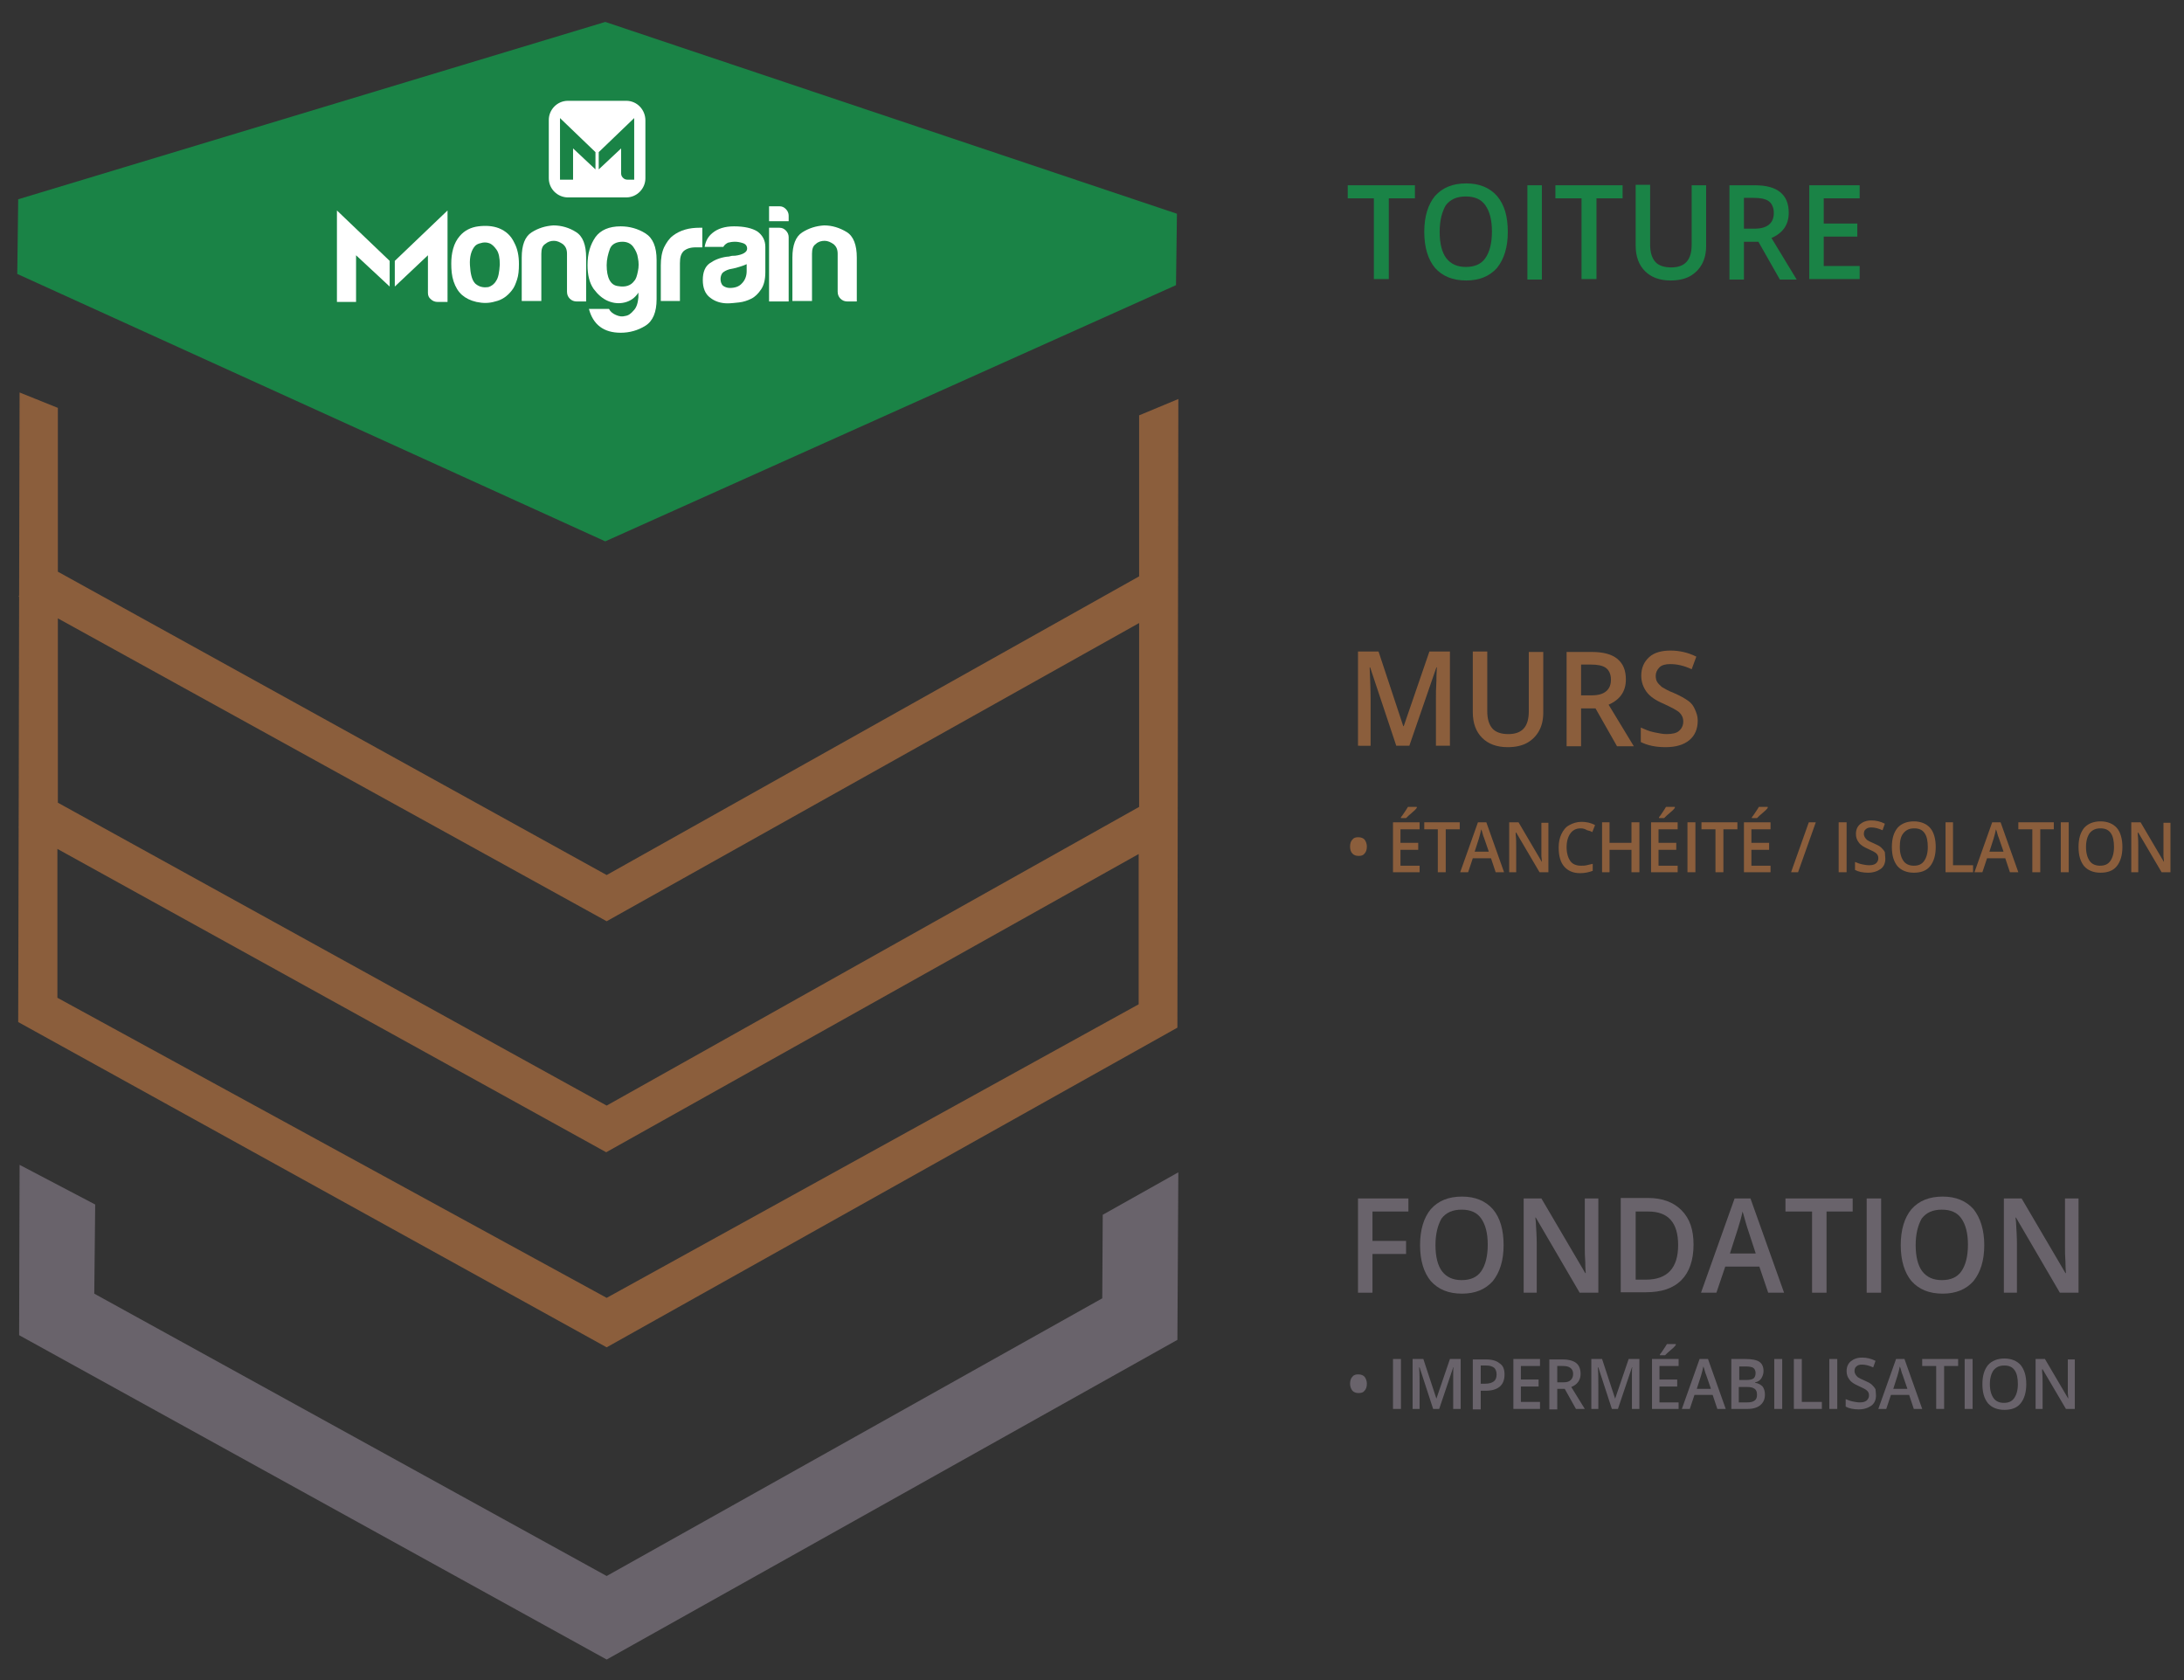 <?xml version="1.0" encoding="utf-8"?>
<!-- Generator: Adobe Illustrator 24.1.2, SVG Export Plug-In . SVG Version: 6.00 Build 0)  -->
<svg version="1.1" id="Calque_1" xmlns="http://www.w3.org/2000/svg" xmlns:xlink="http://www.w3.org/1999/xlink" x="0px" y="0px"
	 viewBox="0 0 468 360" style="enable-background:new 0 0 468 360;" xml:space="preserve">
<rect x="0" y="0" width="468" height="360" fill="#333333" stroke="none"/>
<style type="text/css">
	.st0{fill:#1A8346;}
	.st1{fill:#8B5E3C;}
	.st2{fill:#69636B;}
	.st3{fill:#FFFFFF;}
</style>
<polygon class="st0" points="297.6,59.8 294.4,59.8 294.4,42.5 288.8,42.5 288.8,39.7 303.2,39.7 303.2,42.5 297.6,42.5 "/>
<path class="st0" d="M323.1,49.7c0,3.3-0.8,5.8-2.3,7.7c-1.6,1.8-3.8,2.7-6.6,2.7c-2.9,0-5.1-0.9-6.7-2.7c-1.5-1.8-2.3-4.4-2.3-7.7
	s0.8-5.9,2.3-7.7c1.6-1.8,3.8-2.7,6.7-2.7c2.8,0,5,0.9,6.6,2.7C322.4,43.9,323.1,46.4,323.1,49.7 M308.5,49.7c0,2.5,0.5,4.4,1.4,5.6
	c1,1.3,2.4,1.9,4.2,1.9c1.9,0,3.3-0.6,4.2-1.9c0.9-1.3,1.4-3.2,1.4-5.7c0-2.5-0.5-4.3-1.4-5.6c-0.9-1.3-2.3-1.9-4.2-1.9
	c-1.9,0-3.3,0.6-4.3,1.9C309,45.4,308.5,47.2,308.5,49.7"/>
<rect x="327.3" y="39.7" class="st0" width="3.1" height="20.2"/>
<polygon class="st0" points="342.1,59.8 338.9,59.8 338.9,42.5 333.3,42.5 333.3,39.7 347.7,39.7 347.7,42.5 342.1,42.5 "/>
<path class="st0" d="M365.6,39.7v13c0,1.5-0.3,2.8-0.9,3.9c-0.6,1.1-1.5,2-2.6,2.6c-1.1,0.6-2.5,0.9-4.1,0.9c-2.4,0-4.2-0.7-5.5-2
	c-1.3-1.3-2-3.1-2-5.5v-13h3.1v12.8c0,1.7,0.4,2.9,1.1,3.7c0.7,0.8,1.9,1.2,3.4,1.2c3,0,4.4-1.6,4.4-4.9V39.7H365.6z"/>
<path class="st0" d="M373.7,51.8v8.1h-3.1V39.7h5.4c2.5,0,4.3,0.5,5.5,1.5c1.2,1,1.8,2.4,1.8,4.4c0,2.5-1.2,4.3-3.7,5.4l5.4,8.9
	h-3.6l-4.6-8.1H373.7z M373.7,49h2.2c1.5,0,2.5-0.3,3.2-0.9c0.7-0.6,1-1.4,1-2.5c0-1.1-0.4-2-1.1-2.5c-0.7-0.5-1.8-0.7-3.2-0.7h-2.1
	V49z"/>
<polygon class="st0" points="398.5,59.8 387.7,59.8 387.7,39.7 398.5,39.7 398.5,42.5 390.8,42.5 390.8,47.9 398,47.9 398,50.7 
	390.8,50.7 390.8,57 398.5,57 "/>
<path class="st1" d="M299.2,159.8l-5.6-16.8h-0.1c0.1,2.5,0.2,4.8,0.2,7v9.8H291v-20.2h4.4l5.3,16h0.1l5.5-16h4.4v20.2h-3v-10
	c0-1,0-2.3,0.1-3.9c0-1.6,0.1-2.6,0.1-2.9h-0.1l-5.8,16.8H299.2z"/>
<path class="st1" d="M330.7,139.7v13c0,1.5-0.3,2.8-0.9,3.9c-0.6,1.1-1.5,2-2.6,2.6c-1.1,0.6-2.5,0.9-4.1,0.9c-2.4,0-4.2-0.7-5.5-2
	c-1.3-1.3-2-3.1-2-5.5v-13h3.1v12.8c0,1.7,0.4,2.9,1.1,3.7c0.7,0.8,1.9,1.2,3.4,1.2c3,0,4.4-1.6,4.4-4.9v-12.7H330.7z"/>
<path class="st1" d="M338.8,151.8v8.1h-3.1v-20.2h5.4c2.5,0,4.3,0.5,5.5,1.5c1.2,1,1.8,2.4,1.8,4.4c0,2.5-1.2,4.3-3.7,5.4l5.4,8.9
	h-3.6l-4.6-8.1H338.8z M338.8,149h2.2c1.5,0,2.5-0.3,3.2-0.9c0.7-0.6,1-1.4,1-2.5c0-1.1-0.4-2-1.1-2.5c-0.7-0.5-1.8-0.7-3.2-0.7
	h-2.1V149z"/>
<path class="st1" d="M363.8,154.4c0,1.8-0.6,3.2-1.8,4.2c-1.2,1-2.9,1.5-5.1,1.5c-2.2,0-3.9-0.4-5.3-1.1v-3.1c0.9,0.4,1.8,0.8,2.8,1
	c1,0.2,1.9,0.4,2.7,0.4c1.2,0,2.2-0.2,2.7-0.7c0.6-0.5,0.9-1.2,0.9-2c0-0.8-0.3-1.4-0.8-1.9c-0.5-0.5-1.7-1.1-3.4-1.9
	c-1.7-0.7-3-1.6-3.7-2.6c-0.7-1-1.1-2.1-1.1-3.4c0-1.7,0.6-3,1.7-4c1.1-1,2.7-1.4,4.6-1.4c1.8,0,3.7,0.4,5.5,1.3l-1,2.7
	c-1.7-0.8-3.2-1.1-4.6-1.1c-1,0-1.8,0.2-2.3,0.7c-0.5,0.5-0.8,1.1-0.8,1.8c0,0.5,0.1,1,0.3,1.3c0.2,0.4,0.6,0.7,1,1.1
	c0.5,0.3,1.3,0.8,2.6,1.3c1.4,0.6,2.4,1.2,3.1,1.7c0.7,0.5,1.1,1.1,1.4,1.8S363.8,153.4,363.8,154.4"/>
<polygon class="st2" points="294.1,277 291,277 291,256.8 301.8,256.8 301.8,259.6 294.1,259.6 294.1,265.9 301.3,265.9 
	301.3,268.7 294.1,268.7 "/>
<path class="st2" d="M322.2,266.8c0,3.3-0.8,5.8-2.3,7.7c-1.6,1.8-3.8,2.7-6.6,2.7c-2.9,0-5.1-0.9-6.7-2.7c-1.5-1.8-2.3-4.4-2.3-7.7
	s0.8-5.9,2.3-7.7c1.6-1.8,3.8-2.7,6.7-2.7c2.8,0,5,0.9,6.6,2.7C321.5,261,322.2,263.6,322.2,266.8 M307.6,266.8
	c0,2.5,0.5,4.4,1.4,5.6c1,1.3,2.4,1.9,4.2,1.9c1.9,0,3.3-0.6,4.2-1.9c0.9-1.3,1.4-3.2,1.4-5.7c0-2.5-0.5-4.3-1.4-5.6
	c-0.9-1.3-2.3-1.9-4.2-1.9c-1.9,0-3.3,0.6-4.3,1.9C308.1,262.5,307.6,264.4,307.6,266.8"/>
<path class="st2" d="M342.3,277h-3.8l-9.4-16.1h-0.1l0.1,0.9c0.1,1.7,0.2,3.3,0.2,4.7V277h-2.8v-20.2h3.8l9.4,16h0.1
	c0-0.2-0.1-1-0.1-2.3c-0.1-1.3-0.1-2.4-0.1-3.1v-10.6h2.9V277z"/>
<path class="st2" d="M362.9,266.7c0,3.3-0.9,5.9-2.6,7.6c-1.8,1.8-4.3,2.6-7.6,2.6h-5.4v-20.2h5.9c3,0,5.4,0.9,7.1,2.6
	C362.1,261.1,362.9,263.5,362.9,266.7 M359.6,266.8c0-4.8-2.1-7.2-6.4-7.2h-2.7v14.6h2.2C357.3,274.2,359.6,271.7,359.6,266.8"/>
<path class="st2" d="M378.9,277l-1.9-5.6h-7.3l-1.9,5.6h-3.3l7.2-20.2h3.4l7.2,20.2H378.9z M376.2,268.5l-1.8-5.5
	c-0.1-0.4-0.3-0.9-0.5-1.7c-0.2-0.8-0.4-1.4-0.5-1.7c-0.2,1.1-0.6,2.4-1,3.7l-1.7,5.3H376.2z"/>
<polygon class="st2" points="391.4,277 388.3,277 388.3,259.6 382.6,259.6 382.6,256.8 397,256.8 397,259.6 391.4,259.6 "/>
<rect x="400" y="256.8" class="st2" width="3.1" height="20.2"/>
<path class="st2" d="M425.2,266.8c0,3.3-0.8,5.8-2.3,7.7c-1.6,1.8-3.8,2.7-6.6,2.7c-2.9,0-5.1-0.9-6.7-2.7c-1.5-1.8-2.3-4.4-2.3-7.7
	s0.8-5.9,2.3-7.7c1.6-1.8,3.8-2.7,6.7-2.7c2.8,0,5,0.9,6.6,2.7C424.4,261,425.2,263.6,425.2,266.8 M410.5,266.8
	c0,2.5,0.5,4.4,1.4,5.6c1,1.3,2.4,1.9,4.2,1.9c1.9,0,3.3-0.6,4.2-1.9c0.9-1.3,1.4-3.2,1.4-5.7c0-2.5-0.5-4.3-1.4-5.6
	c-0.9-1.3-2.3-1.9-4.2-1.9c-1.9,0-3.3,0.6-4.3,1.9C411,262.5,410.5,264.4,410.5,266.8"/>
<path class="st2" d="M445.2,277h-3.8l-9.4-16.1h-0.1l0.1,0.9c0.1,1.7,0.2,3.3,0.2,4.7V277h-2.8v-20.2h3.8l9.4,16h0.1
	c0-0.2-0.1-1-0.1-2.3c-0.1-1.3-0.1-2.4-0.1-3.1v-10.6h2.9V277z"/>
<polygon class="st2" points="4.2,249.6 4.1,286.1 130,355.6 252.3,287.1 252.5,251.2 236.3,260.3 236.2,278.2 130,337.7 20.2,277.2 
	20.4,258.1 "/>
<polygon class="st0" points="3.9,42.7 3.7,58.7 129.7,116 252,61.1 252.2,45.8 129.7,4.7 "/>
<path class="st1" d="M244.1,89l0,34.5l-114.1,64L12.4,122.5l0-35.1l-8.2-3.3l-0.1,43.5l-0.1,0.2l0.1,0.1l-0.1,49.3l-0.1,0.1l0.1,0
	l-0.1,41.7L130,288.7l122.3-68.5l0.2-134.7L244.1,89z M130,197.4l114.1-63.9l0,39.4L130,236.9L12.4,172l0-39.5L130,197.4z
	 M130,278.1L12.3,213.8l0-31.9l117.6,65L244,183l0,32.2L130,278.1z"/>
<path class="st1" d="M289.3,181.4c0-0.7,0.2-1.2,0.5-1.5c0.3-0.4,0.7-0.5,1.3-0.5c0.6,0,1,0.2,1.3,0.5c0.3,0.4,0.5,0.9,0.5,1.5
	c0,0.7-0.2,1.2-0.5,1.5c-0.3,0.4-0.7,0.5-1.3,0.5c-0.6,0-1-0.2-1.3-0.5C289.5,182.6,289.3,182.1,289.3,181.4"/>
<path class="st1" d="M304.2,186.9h-5.7v-10.7h5.7v1.5h-4.1v2.9h3.8v1.5h-3.8v3.4h4.1V186.9z M300.2,175.3v-0.2
	c0.3-0.3,0.5-0.7,0.8-1.1c0.3-0.4,0.5-0.8,0.7-1.1h1.9v0.2c-0.2,0.3-0.6,0.7-1.1,1.1s-0.9,0.8-1.2,1.1H300.2z"/>
<polygon class="st1" points="309.8,186.9 308.1,186.9 308.1,177.7 305.2,177.7 305.2,176.2 312.8,176.2 312.8,177.7 309.8,177.7 "/>
<path class="st1" d="M320.5,186.9l-1-3h-3.9l-1,3h-1.7l3.8-10.7h1.8l3.8,10.7H320.5z M319,182.4l-1-2.9c-0.1-0.2-0.2-0.5-0.3-0.9
	c-0.1-0.4-0.2-0.7-0.3-0.9c-0.1,0.6-0.3,1.3-0.5,2l-0.9,2.8H319z"/>
<path class="st1" d="M331.9,186.9h-2l-5-8.5h-0.1l0,0.5c0.1,0.9,0.1,1.7,0.1,2.5v5.5h-1.5v-10.7h2l5,8.5h0c0-0.1,0-0.5-0.1-1.2
	c0-0.7,0-1.3,0-1.6v-5.6h1.5V186.9z"/>
<path class="st1" d="M338.7,177.5c-1,0-1.7,0.4-2.2,1.1c-0.5,0.7-0.8,1.7-0.8,2.9c0,1.3,0.3,2.3,0.8,3c0.5,0.7,1.3,1,2.3,1
	c0.4,0,0.8,0,1.2-0.1c0.4-0.1,0.8-0.2,1.3-0.3v1.5c-0.8,0.3-1.7,0.5-2.7,0.5c-1.5,0-2.6-0.5-3.4-1.4c-0.8-0.9-1.2-2.3-1.2-4.1
	c0-1.1,0.2-2.1,0.6-2.9c0.4-0.8,0.9-1.5,1.7-1.9c0.7-0.4,1.6-0.7,2.6-0.7c1,0,2,0.2,2.9,0.7l-0.6,1.5c-0.3-0.2-0.7-0.3-1.1-0.4
	C339.6,177.6,339.2,177.5,338.7,177.5"/>
<polygon class="st1" points="351.3,186.9 349.6,186.9 349.6,182.1 344.9,182.1 344.9,186.9 343.3,186.9 343.3,176.2 344.9,176.2 
	344.9,180.6 349.6,180.6 349.6,176.2 351.3,176.2 "/>
<path class="st1" d="M359.5,186.9h-5.7v-10.7h5.7v1.5h-4.1v2.9h3.8v1.5h-3.8v3.4h4.1V186.9z M355.5,175.3v-0.2
	c0.3-0.3,0.5-0.7,0.8-1.1c0.3-0.4,0.5-0.8,0.7-1.1h1.9v0.2c-0.2,0.3-0.6,0.7-1.1,1.1s-0.9,0.8-1.2,1.1H355.5z"/>
<rect x="361.6" y="176.2" class="st1" width="1.7" height="10.7"/>
<polygon class="st1" points="369.3,186.9 367.6,186.9 367.6,177.7 364.6,177.7 364.6,176.2 372.3,176.2 372.3,177.7 369.3,177.7 "/>
<path class="st1" d="M379.4,186.9h-5.7v-10.7h5.7v1.5h-4.1v2.9h3.8v1.5h-3.8v3.4h4.1V186.9z M375.4,175.3v-0.2
	c0.3-0.3,0.5-0.7,0.8-1.1c0.3-0.4,0.5-0.8,0.7-1.1h1.9v0.2c-0.2,0.3-0.6,0.7-1.1,1.1s-0.9,0.8-1.2,1.1H375.4z"/>
<polygon class="st1" points="389.1,176.2 385.3,186.9 383.8,186.9 387.6,176.2 "/>
<rect x="394" y="176.2" class="st1" width="1.7" height="10.7"/>
<path class="st1" d="M404,184c0,0.9-0.3,1.7-1,2.2c-0.7,0.5-1.6,0.8-2.7,0.8s-2.1-0.2-2.8-0.6v-1.7c0.5,0.2,1,0.4,1.5,0.5
	c0.5,0.1,1,0.2,1.5,0.2c0.7,0,1.1-0.1,1.5-0.4c0.3-0.3,0.5-0.6,0.5-1.1c0-0.4-0.1-0.7-0.4-1c-0.3-0.3-0.9-0.6-1.8-1
	c-0.9-0.4-1.6-0.8-2-1.4c-0.4-0.5-0.6-1.1-0.6-1.8c0-0.9,0.3-1.6,0.9-2.1c0.6-0.5,1.4-0.8,2.4-0.8c1,0,1.9,0.2,2.9,0.7l-0.5,1.4
	c-0.9-0.4-1.7-0.6-2.4-0.6c-0.5,0-0.9,0.1-1.2,0.4c-0.3,0.2-0.4,0.6-0.4,1c0,0.3,0.1,0.5,0.2,0.7c0.1,0.2,0.3,0.4,0.5,0.6
	c0.3,0.2,0.7,0.4,1.4,0.7c0.7,0.3,1.3,0.6,1.6,0.9c0.3,0.3,0.6,0.6,0.8,1C403.9,183.1,404,183.5,404,184"/>
<path class="st1" d="M414.8,181.5c0,1.7-0.4,3.1-1.2,4.1c-0.8,1-2,1.4-3.5,1.4c-1.5,0-2.7-0.5-3.5-1.4c-0.8-1-1.2-2.3-1.2-4.1
	c0-1.8,0.4-3.1,1.2-4.1c0.8-0.9,2-1.4,3.5-1.4c1.5,0,2.7,0.5,3.5,1.4S414.8,179.8,414.8,181.5 M407.1,181.5c0,1.3,0.3,2.3,0.8,3
	s1.3,1,2.2,1c1,0,1.7-0.3,2.2-1c0.5-0.7,0.8-1.7,0.8-3c0-1.3-0.2-2.3-0.7-3c-0.5-0.7-1.2-1-2.2-1c-1,0-1.7,0.3-2.3,1
	C407.3,179.2,407.1,180.2,407.1,181.5"/>
<polygon class="st1" points="416.9,186.9 416.9,176.2 418.5,176.2 418.5,185.4 422.8,185.4 422.8,186.9 "/>
<path class="st1" d="M430.7,186.9l-1-3h-3.9l-1,3h-1.7l3.8-10.7h1.8l3.8,10.7H430.7z M429.3,182.4l-1-2.9c-0.1-0.2-0.2-0.5-0.3-0.9
	c-0.1-0.4-0.2-0.7-0.3-0.9c-0.1,0.6-0.3,1.3-0.5,2l-0.9,2.8H429.3z"/>
<polygon class="st1" points="437.2,186.9 435.5,186.9 435.5,177.7 432.5,177.7 432.5,176.2 440.1,176.2 440.1,177.7 437.2,177.7 "/>
<rect x="441.6" y="176.2" class="st1" width="1.7" height="10.7"/>
<path class="st1" d="M454.8,181.5c0,1.7-0.4,3.1-1.2,4.1c-0.8,1-2,1.4-3.5,1.4c-1.5,0-2.7-0.5-3.5-1.4c-0.8-1-1.2-2.3-1.2-4.1
	c0-1.8,0.4-3.1,1.2-4.1c0.8-0.9,2-1.4,3.5-1.4c1.5,0,2.7,0.5,3.5,1.4S454.8,179.8,454.8,181.5 M447,181.5c0,1.3,0.3,2.3,0.8,3
	c0.5,0.7,1.3,1,2.2,1c1,0,1.7-0.3,2.2-1c0.5-0.7,0.8-1.7,0.8-3c0-1.3-0.2-2.3-0.7-3c-0.5-0.7-1.2-1-2.2-1c-1,0-1.7,0.3-2.3,1
	C447.3,179.2,447,180.2,447,181.5"/>
<path class="st1" d="M465.2,186.9h-2l-5-8.5h-0.1l0,0.5c0.1,0.9,0.1,1.7,0.1,2.5v5.5h-1.5v-10.7h2l5,8.5h0c0-0.1,0-0.5-0.1-1.2
	c0-0.7,0-1.3,0-1.6v-5.6h1.5V186.9z"/>
<path class="st2" d="M289.3,296.5c0-0.7,0.2-1.2,0.5-1.5c0.3-0.4,0.7-0.5,1.3-0.5c0.6,0,1,0.2,1.3,0.5c0.3,0.4,0.5,0.9,0.5,1.5
	c0,0.7-0.2,1.2-0.5,1.5c-0.3,0.4-0.7,0.5-1.3,0.5c-0.6,0-1-0.2-1.3-0.5C289.5,297.6,289.3,297.1,289.3,296.5"/>
<rect x="298.5" y="291.2" class="st2" width="1.7" height="10.7"/>
<path class="st2" d="M307.1,301.9l-2.9-8.9h-0.1c0.1,1.3,0.1,2.6,0.1,3.7v5.2h-1.5v-10.7h2.3l2.8,8.5h0l2.9-8.5h2.3v10.7h-1.6v-5.3
	c0-0.5,0-1.2,0-2.1c0-0.9,0-1.4,0.1-1.5h-0.1l-3,8.9H307.1z"/>
<path class="st2" d="M322.4,294.5c0,1.1-0.3,2-1,2.6c-0.7,0.6-1.7,0.9-3,0.9h-1.1v4h-1.7v-10.7h2.9c1.3,0,2.2,0.3,2.8,0.8
	C322.1,292.6,322.4,293.4,322.4,294.5 M317.3,296.5h0.9c0.9,0,1.5-0.2,1.9-0.5c0.4-0.3,0.6-0.8,0.6-1.5c0-0.6-0.2-1.1-0.5-1.4
	c-0.4-0.3-0.9-0.5-1.7-0.5h-1.2V296.5z"/>
<polygon class="st2" points="330,301.9 324.3,301.9 324.3,291.2 330,291.2 330,292.7 325.9,292.7 325.9,295.6 329.7,295.6 
	329.7,297.1 325.9,297.1 325.9,300.4 330,300.4 "/>
<path class="st2" d="M333.7,297.7v4.3H332v-10.7h2.9c1.3,0,2.3,0.3,2.9,0.8c0.6,0.5,0.9,1.3,0.9,2.3c0,1.3-0.7,2.3-2,2.8l2.9,4.7
	h-1.9l-2.4-4.3H333.7z M333.7,296.2h1.2c0.8,0,1.3-0.1,1.7-0.5c0.3-0.3,0.5-0.7,0.5-1.3c0-0.6-0.2-1-0.6-1.3
	c-0.4-0.3-0.9-0.4-1.7-0.4h-1.1V296.2z"/>
<path class="st2" d="M345.4,301.9l-2.9-8.9h-0.1c0.1,1.3,0.1,2.6,0.1,3.7v5.2H341v-10.7h2.3l2.8,8.5h0l2.9-8.5h2.3v10.7h-1.6v-5.3
	c0-0.5,0-1.2,0-2.1c0-0.9,0-1.4,0.1-1.5h-0.1l-3,8.9H345.4z"/>
<path class="st2" d="M359.7,301.9H354v-10.7h5.7v1.5h-4.1v2.9h3.8v1.5h-3.8v3.4h4.1V301.9z M355.7,290.4v-0.2
	c0.3-0.3,0.5-0.7,0.8-1.1c0.3-0.4,0.5-0.8,0.7-1.1h1.9v0.2c-0.2,0.3-0.6,0.7-1.1,1.1s-0.9,0.8-1.2,1.1H355.7z"/>
<path class="st2" d="M368,301.9l-1-3h-3.9l-1,3h-1.7l3.8-10.7h1.8l3.8,10.7H368z M366.6,297.5l-1-2.9c-0.1-0.2-0.2-0.5-0.3-0.9
	c-0.1-0.4-0.2-0.7-0.3-0.9c-0.1,0.6-0.3,1.3-0.5,2l-0.9,2.8H366.6z"/>
<path class="st2" d="M371,291.2h3c1.4,0,2.4,0.2,3,0.6c0.6,0.4,0.9,1.1,0.9,2c0,0.6-0.2,1.1-0.5,1.6c-0.3,0.4-0.7,0.7-1.3,0.8v0.1
	c0.7,0.1,1.2,0.4,1.6,0.8c0.3,0.4,0.5,1,0.5,1.7c0,1-0.3,1.7-1,2.3c-0.6,0.5-1.5,0.8-2.7,0.8H371V291.2z M372.6,295.7h1.6
	c0.7,0,1.2-0.1,1.5-0.3c0.3-0.2,0.5-0.6,0.5-1.2c0-0.5-0.2-0.9-0.5-1.1c-0.3-0.2-0.9-0.3-1.6-0.3h-1.4V295.7z M372.6,297.1v3.4h1.8
	c0.7,0,1.2-0.1,1.6-0.4c0.4-0.3,0.5-0.7,0.5-1.3c0-0.6-0.2-1-0.5-1.2c-0.4-0.3-0.9-0.4-1.6-0.4H372.6z"/>
<rect x="380.2" y="291.2" class="st2" width="1.7" height="10.7"/>
<polygon class="st2" points="384.4,301.9 384.4,291.2 386.1,291.2 386.1,300.4 390.4,300.4 390.4,301.9 "/>
<rect x="392" y="291.2" class="st2" width="1.7" height="10.7"/>
<path class="st2" d="M402,299c0,0.9-0.3,1.7-1,2.2c-0.7,0.5-1.6,0.8-2.7,0.8s-2.1-0.2-2.8-0.6v-1.6c0.5,0.2,1,0.4,1.5,0.5
	c0.5,0.1,1,0.2,1.5,0.2c0.7,0,1.1-0.1,1.5-0.4c0.3-0.3,0.5-0.6,0.5-1.1c0-0.4-0.1-0.7-0.4-1c-0.3-0.3-0.9-0.6-1.8-1
	c-0.9-0.4-1.6-0.8-2-1.4c-0.4-0.5-0.6-1.1-0.6-1.8c0-0.9,0.3-1.6,0.9-2.1c0.6-0.5,1.4-0.8,2.4-0.8c1,0,1.9,0.2,2.9,0.7l-0.5,1.4
	c-0.9-0.4-1.7-0.6-2.4-0.6c-0.5,0-0.9,0.1-1.2,0.4c-0.3,0.2-0.4,0.6-0.4,1c0,0.3,0.1,0.5,0.2,0.7c0.1,0.2,0.3,0.4,0.5,0.6
	c0.3,0.2,0.7,0.4,1.4,0.7c0.7,0.3,1.3,0.6,1.6,0.9c0.3,0.3,0.6,0.6,0.8,1C401.9,298.1,402,298.5,402,299"/>
<path class="st2" d="M410.1,301.9l-1-3h-3.9l-1,3h-1.7l3.8-10.7h1.8l3.8,10.7H410.1z M408.7,297.5l-1-2.9c-0.1-0.2-0.2-0.5-0.3-0.9
	c-0.1-0.4-0.2-0.7-0.3-0.9c-0.1,0.6-0.3,1.3-0.5,2l-0.9,2.8H408.7z"/>
<polygon class="st2" points="416.6,301.9 414.9,301.9 414.9,292.7 411.9,292.7 411.9,291.2 419.6,291.2 419.6,292.7 416.6,292.7 "/>
<rect x="421" y="291.2" class="st2" width="1.7" height="10.7"/>
<path class="st2" d="M434.2,296.6c0,1.7-0.4,3.1-1.2,4.1c-0.8,1-2,1.4-3.5,1.4c-1.5,0-2.7-0.5-3.5-1.4c-0.8-1-1.2-2.3-1.2-4.1
	c0-1.8,0.4-3.1,1.2-4.1c0.8-0.9,2-1.4,3.5-1.4c1.5,0,2.7,0.5,3.5,1.4C433.8,293.5,434.2,294.8,434.2,296.6 M426.4,296.6
	c0,1.3,0.3,2.3,0.8,3c0.5,0.7,1.3,1,2.2,1c1,0,1.7-0.3,2.2-1c0.5-0.7,0.8-1.7,0.8-3c0-1.3-0.2-2.3-0.7-3c-0.5-0.7-1.2-1-2.2-1
	c-1,0-1.7,0.3-2.3,1C426.7,294.3,426.4,295.3,426.4,296.6"/>
<path class="st2" d="M444.7,301.9h-2l-5-8.5h-0.1l0,0.5c0.1,0.9,0.1,1.7,0.1,2.5v5.5h-1.5v-10.7h2l5,8.5h0c0-0.1,0-0.5-0.1-1.2
	c0-0.7,0-1.3,0-1.6v-5.6h1.5V301.9z"/>
<path class="st3" d="M134.2,21.6h-12.5c-2.3,0-4.1,1.9-4.1,4.1v12.5c0,2.3,1.9,4.1,4.1,4.1h12.5c2.3,0,4.1-1.9,4.1-4.1V25.8
	C138.3,23.5,136.5,21.6,134.2,21.6 M122.8,31.8v6.7H120V25.3l7.6,7.3l0,3.7L122.8,31.8z M135.9,38.5h-1.4c-0.4,0-0.7-0.1-1-0.4
	c-0.2-0.2-0.4-0.5-0.4-0.9v-5.4l-4.8,4.5l0-3.7l7.6-7.3V38.5z"/>
<path class="st3" d="M99,63.2c-0.8-0.7-1.4-1.7-1.8-2.9c-0.4-1.2-0.5-2.5-0.5-3.8c0-1.1,0.1-2.1,0.4-3.2c0.3-1.1,0.8-2,1.4-2.7
	c1-1.2,2.4-1.9,4-2.1c1.6-0.2,3.1-0.1,4.4,0.4c1.5,0.6,2.6,1.6,3.3,3.1c0.7,1.3,1,2.8,1,4.6c0,1.3-0.1,2.4-0.4,3.3
	c-0.3,0.9-0.6,1.7-1.1,2.3c-1,1.3-2.2,2.1-3.6,2.4c-1.3,0.4-2.6,0.4-4,0.1C100.8,64.4,99.8,63.9,99,63.2 M101.8,52.7
	c-0.8,0.9-1.2,2.3-1.1,4.1c0.1,1.8,0.4,3.1,1,3.8c0.2,0.3,0.7,0.6,1.2,0.8c0.6,0.2,1.2,0.2,1.8,0.1c0.6-0.2,1.2-0.6,1.6-1.3
	c0.5-0.7,0.7-1.9,0.8-3.5c0-1.4-0.2-2.5-0.7-3.2c-0.5-0.7-1-1.2-1.6-1.4c-0.6-0.2-1.2-0.2-1.8,0C102.5,52.2,102.1,52.4,101.8,52.7"
	/>
<path class="st3" d="M125.7,64.6h-2.1c-0.6,0-1.1-0.2-1.5-0.6c-0.4-0.4-0.6-0.9-0.6-1.5v-8.1c0-1-0.3-1.6-0.9-2.1
	c-0.6-0.4-1.2-0.7-1.9-0.7c-0.7,0-1.3,0.2-1.9,0.7c-0.6,0.4-0.8,1.1-0.8,2.1v10.1h-4.2v-9.3c0-2.7,0.7-4.5,2.1-5.4
	c1.4-0.9,3-1.4,4.7-1.5c1.7,0,3.4,0.5,4.8,1.4c1.5,0.9,2.2,2.8,2.2,5.5V64.6z"/>
<path class="st3" d="M136.8,63.7v-1c-0.7,1.1-1.7,1.8-2.9,2.1c-1.2,0.3-2.4,0.2-3.6-0.3c-1.2-0.5-2.2-1.4-3.1-2.6
	c-0.9-1.3-1.3-3-1.3-5.1c0-2.5,0.6-4.4,1.7-6c1.1-1.5,2.9-2.3,5.4-2.3c1.9,0,3.7,0.5,5.3,1.5c1.6,1,2.4,2.9,2.4,5.7v8.4
	c0,2.8-0.8,4.7-2.4,5.7c-1.6,1-3.4,1.5-5.3,1.5c-3.6,0-5.9-1.7-6.8-5.1h4.3c0.3,0.6,0.8,1,1.5,1.3c0.7,0.3,1.3,0.4,2,0.2
	c0.7-0.1,1.2-0.5,1.8-1.2C136.4,65.9,136.7,64.9,136.8,63.7 M130,56.8c0,2.7,0.8,4.3,2.4,4.5c1.6,0.3,2.8-0.1,3.5-1.1
	c0.4-0.4,0.6-1.1,0.8-2.1c0.2-0.9,0.2-1.9,0-2.8c-0.1-0.9-0.5-1.7-1-2.4c-0.5-0.7-1.3-1.1-2.3-1.1c-1.3,0-2.3,0.5-2.7,1.5
	C130.3,54.4,130,55.6,130,56.8"/>
<path class="st3" d="M141.6,64.6v-7.7c0-1.5,0.2-2.8,0.7-3.9c0.5-1,1.1-1.9,1.9-2.5c0.8-0.6,1.6-1,2.6-1.3c1-0.3,2.1-0.4,3.1-0.4
	h0.3h0.3V53h-1.4c-1.2,0-2,0.3-2.6,0.8c-0.6,0.6-0.8,1.4-0.8,2.6v8.1H141.6z"/>
<path class="st3" d="M161,64c-0.8,0.4-1.7,0.7-2.6,0.8c-0.9,0.1-1.8,0.2-2.5,0.2c-1.4,0-2.7-0.4-3.7-1.2c-1.1-0.8-1.6-2.1-1.6-3.8
	c0-1.7,0.5-2.9,1.5-3.6c1-0.7,2.2-1.2,3.7-1.4c0.2,0,0.4,0,0.7-0.1c0.3-0.1,0.6-0.1,1-0.1c1.7-0.2,2.6-0.8,2.6-1.5
	c0-0.6-0.3-1-0.9-1.2c-0.6-0.2-1.2-0.3-1.7-0.3c-0.6,0-1.1,0.1-1.5,0.2c-0.4,0.2-0.8,0.5-1,0.9h-4c0.2-1.2,0.7-2.2,1.7-3
	c1.1-0.9,2.6-1.4,4.6-1.4c2.2,0,3.9,0.4,5,1.1c1.1,0.8,1.7,1.9,1.7,3.3v5.4c0,1.6-0.3,2.8-0.9,3.7C162.5,62.9,161.8,63.6,161,64
	 M160,56.6c-0.6,0.3-1.3,0.5-2.3,0.8l-1.4,0.3c-0.7,0.2-1.2,0.5-1.5,0.8c-0.3,0.4-0.4,0.9-0.4,1.3c0,0.6,0.2,1.1,0.5,1.4
	c0.4,0.3,0.9,0.5,1.5,0.5c1.1,0,2-0.3,2.6-1c0.6-0.6,1-1.5,1-2.6V56.6z"/>
<path class="st3" d="M164.9,44.2h2.1c0.6,0,1,0.2,1.4,0.6c0.4,0.4,0.6,0.9,0.6,1.4v1.2h-4.2V44.2z M164.9,48.8h2.1
	c0.6,0,1,0.2,1.4,0.6c0.4,0.4,0.6,0.9,0.6,1.4v13.8h-4.2V48.8z"/>
<path class="st3" d="M183.7,64.6h-2.1c-0.6,0-1.1-0.2-1.5-0.6c-0.4-0.4-0.6-0.9-0.6-1.5v-8.1c0-1-0.3-1.6-0.9-2.1
	c-0.6-0.4-1.2-0.7-1.9-0.7c-0.7,0-1.4,0.2-1.9,0.7c-0.6,0.4-0.8,1.1-0.8,2.1v10.1h-4.2v-9.3c0-2.7,0.7-4.5,2.1-5.4
	c1.4-0.9,3-1.4,4.7-1.5c1.7,0,3.3,0.5,4.8,1.4c1.5,0.9,2.2,2.8,2.2,5.5V64.6z"/>
<polygon class="st3" points="72.2,64.7 72.2,45.1 83.5,55.9 83.5,61.4 76.3,54.7 76.3,64.7 "/>
<path class="st3" d="M91.7,62.8c0,0.5,0.2,1,0.6,1.3c0.4,0.4,0.9,0.6,1.5,0.6h2.1V45.1L84.6,55.9l0,5.5l7.1-6.7V62.8z"/>
</svg>
